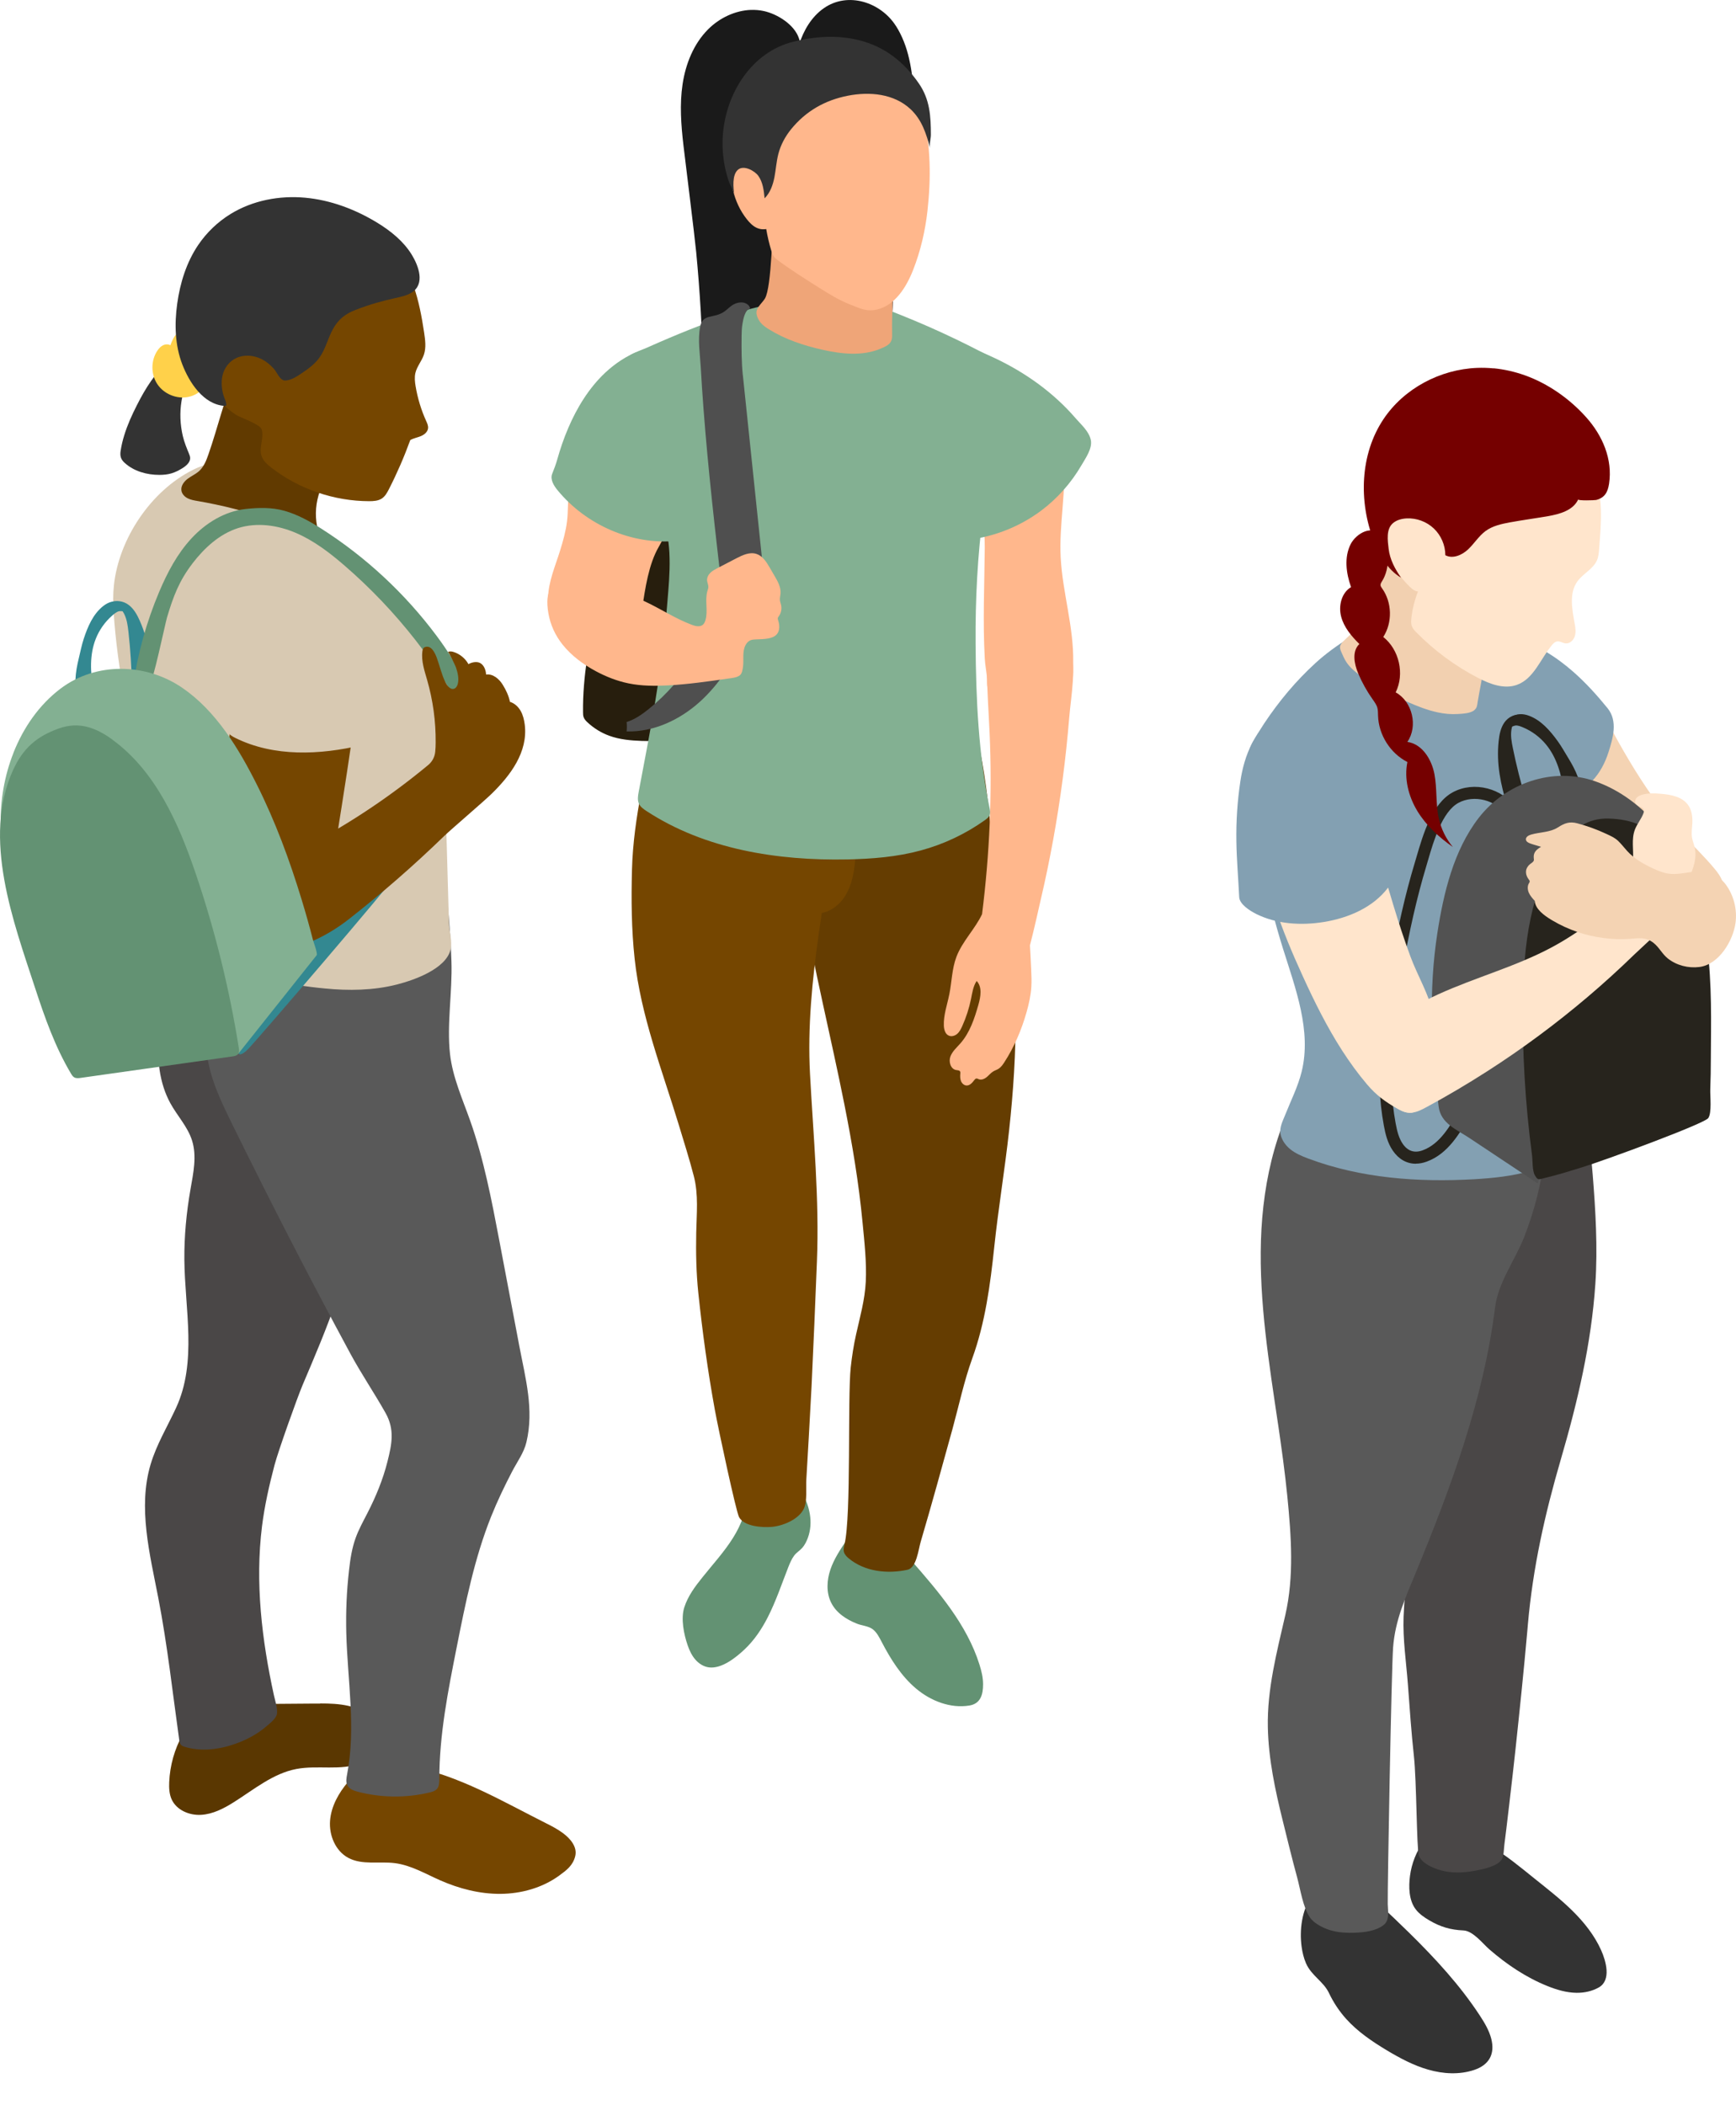 <svg width="198" height="240" viewBox="0 0 198 240" fill="none" xmlns="http://www.w3.org/2000/svg">
<path d="M162.373 209.909C162.261 210.058 163.393 211.07 163.579 211.187C164.058 211.495 164.65 211.625 165.195 211.76C166.07 211.98 167.038 211.858 167.797 211.359C168.217 211.084 168.556 210.716 168.901 210.357C169.232 210.012 169.572 210.198 169.967 210.431C171.783 211.509 173.413 212.87 175.061 214.195C176.519 215.365 178.004 216.512 179.336 217.827C180.667 219.137 181.859 220.63 182.623 222.341C183.168 223.563 183.801 225.745 182.358 226.57C181.589 227.009 180.691 227.195 179.815 227.186C178.661 227.172 177.534 226.836 176.463 226.403C174.046 225.428 171.848 223.95 169.879 222.243C169.106 221.572 168.012 220.121 166.899 220.075C165.46 220.014 164.291 219.674 163.039 218.937C162.447 218.592 161.865 218.195 161.456 217.65C160.678 216.615 160.655 215.081 160.818 213.849C161.004 212.437 161.544 211.066 162.382 209.914L162.373 209.909Z" fill="#333333"/>
<path d="M162.007 172.936C162.095 173.234 162.202 173.78 162.36 174.307C163.576 170.198 164.391 165.96 165.098 161.721C166.97 150.562 168.227 139.301 170.369 128.193C170.905 125.419 171.566 122.509 173.47 120.42C174.7 119.072 177.158 117.524 178.718 119.282C179.174 119.795 179.375 120.476 179.552 121.138C180.669 125.302 181.307 129.578 181.652 133.868C181.982 137.981 182.238 142.243 181.959 146.365C181.498 153.197 179.933 159.823 178.02 166.375C176.199 172.614 174.835 178.695 174.262 185.2C174.243 185.437 174.22 185.67 174.201 185.908C173.796 190.487 173.317 195.067 172.828 199.636C172.553 202.224 171.724 209.289 171.589 210.231C171.519 210.707 171.543 211.593 171.268 212.003C170.746 212.782 169.121 213.103 168.269 213.262C166.952 213.509 165.573 213.579 164.283 213.206C163.436 212.964 162.1 212.413 161.816 211.49C161.574 210.697 161.574 203.068 161.262 200.191C160.968 197.491 160.782 194.782 160.582 192.078C160.391 189.518 159.99 186.902 160.084 184.332C160.158 182.402 160.354 180.476 160.675 178.569C160.838 177.594 161.033 176.624 161.262 175.663C161.378 175.183 161.499 174.703 161.629 174.227C161.704 173.952 162.081 173.192 162.002 172.931L162.007 172.936Z" fill="#4A4747"/>
<path d="M160.706 220.326C163.676 223.245 166.517 226.314 168.794 229.797C169.329 230.613 169.837 231.471 170.083 232.413C170.54 234.171 169.832 235.425 168.105 235.99C166.433 236.54 164.598 236.433 162.903 235.948C161.213 235.467 159.644 234.623 158.135 233.719C156.478 232.721 154.853 231.616 153.554 230.179C152.753 229.293 152.087 228.286 151.575 227.209C150.951 225.889 149.572 225.236 148.958 223.824C148.697 223.222 148.543 222.579 148.455 221.926C148.199 220.056 148.469 217.766 149.596 216.195C149.647 216.605 149.712 217.617 150.29 217.617C150.806 217.617 151.216 216.726 151.565 216.437C152.157 215.943 152.841 215.589 153.577 215.365C154.364 215.127 154.764 215.36 155.467 215.784C156.79 216.586 157.931 217.654 159.043 218.717C159.602 219.254 160.156 219.79 160.71 220.331L160.706 220.326Z" fill="#333333"/>
<path d="M145.768 162.359C144.743 155.421 143.603 148.449 143.817 141.441C144.031 134.432 145.707 127.279 149.833 121.613C151.383 124.719 154.414 126.943 157.744 127.922C161.068 128.902 164.663 128.72 168.02 127.852C169.594 127.447 171.596 127.19 173.058 126.533C173.757 126.216 175.796 124.323 175.377 123.376C176.49 125.894 176.513 128.757 176.206 131.494C175.843 134.768 175.037 137.985 173.831 141.049C172.793 143.684 170.879 146.192 170.521 149.042C169.208 159.538 165.487 169.569 161.455 179.342C160.291 182.164 159.117 184.724 158.889 187.829C158.703 190.371 158.242 215.313 158.279 217.071C158.298 217.929 158.531 218.932 157.762 219.496C156.868 220.154 155.597 220.298 154.526 220.336C153.623 220.368 152.71 220.326 151.84 220.084C151.015 219.851 149.893 219.324 149.395 218.582C148.594 217.389 148.319 215.397 147.942 214.012C147.36 211.877 146.834 209.718 146.308 207.582C145.437 204.08 144.678 200.522 144.604 196.918C144.511 192.6 145.628 188.328 146.597 184.122C147.612 179.706 147.272 175.099 146.829 170.604C146.555 167.848 146.173 165.106 145.772 162.369L145.768 162.359Z" fill="#595959"/>
<path d="M191.88 95.081C193.095 96.41 194.403 97.65 195.554 99.04C195.912 99.469 196.257 99.926 196.434 100.457C196.578 100.896 196.601 101.362 196.592 101.823C196.573 103.027 196.364 104.23 195.968 105.367C195.707 106.123 195.325 106.897 194.632 107.293C193.929 107.694 193.035 107.61 192.299 107.275C191.563 106.939 190.958 106.384 190.366 105.829C185.836 101.572 181.543 96.876 178.921 91.234C177.576 88.333 176.682 85.12 177.087 81.945C177.217 80.914 177.515 79.846 178.265 79.124C179.019 78.396 180.574 78.102 181.394 78.89C182.311 79.772 182.819 81.353 183.415 82.453C184.961 85.316 186.59 88.147 188.471 90.809C189.524 92.297 190.651 93.728 191.88 95.076V95.081Z" fill="#F4D3B3"/>
<path d="M176.303 74.288C177.411 74.945 178.449 75.719 179.418 76.568C180.856 77.827 182.146 79.254 183.352 80.737C184.544 82.206 183.971 84.155 183.441 85.801C183.064 86.971 182.481 88.086 181.643 88.981C180.805 89.876 179.697 90.543 178.486 90.744C178.64 89.811 178.654 88.841 178.51 87.909C178.403 87.209 177.741 86.58 177.308 86.034C176.298 84.77 175.162 83.614 174.114 82.378C173.621 81.791 173.141 81.18 172.834 80.48C172.522 79.772 172.391 78.993 172.359 78.219C172.326 77.426 172.401 76.624 172.624 75.859C172.708 75.579 172.727 75.262 172.843 74.996C172.927 74.801 173.066 74.684 173.178 74.507C173.257 74.386 173.807 73.071 173.658 73.015C174.58 73.355 175.46 73.784 176.303 74.283V74.288Z" fill="#83A0B2"/>
<path d="M143.497 83.553C143.725 83.185 143.958 82.821 144.195 82.462C145.867 79.949 147.818 77.612 150.048 75.579C152.414 73.425 155.152 71.905 157.978 70.436C158.318 70.259 158.681 70.082 159.058 70.123C159.557 70.175 159.929 70.58 160.269 70.944C162.02 72.805 164.204 74.26 166.597 75.16L168.045 74.838C170.382 74.6 172.72 74.358 175.053 74.12C175.463 74.078 175.905 74.045 176.245 74.274C176.589 74.502 176.729 74.936 176.845 75.332C176.855 75.374 176.869 75.411 176.878 75.453C179.369 84.141 180.729 93.122 181.278 102.131C181.553 106.649 181.627 111.182 181.548 115.71C181.502 118.153 181.264 127.787 181.255 128.221C181.232 129.153 180.906 129.615 180.24 130.291C178.699 131.844 176.687 132.865 174.592 133.476C172.496 134.087 170.303 134.311 168.124 134.437C161.736 134.8 155.203 134.325 149.21 132.077C148.489 131.807 147.767 131.504 147.171 131.023C146.631 130.59 146.165 129.951 146.044 129.256C145.918 128.524 146.309 127.778 146.584 127.097C147.231 125.465 148.037 123.884 148.461 122.173C149.606 117.514 147.762 112.711 146.328 108.132C144.512 102.336 143.32 96.349 142.766 90.301C142.705 89.648 142.813 89.065 142.799 88.44C142.78 87.68 142.356 86.976 142.37 86.202C142.389 85.437 142.775 84.733 143.171 84.075C143.273 83.903 143.381 83.73 143.488 83.558L143.497 83.553Z" fill="#83A0B2"/>
<path d="M161.484 132.66C161.88 132.66 162.295 132.586 162.714 132.432C165.172 131.541 166.522 129.168 167.714 127.069C168.171 126.263 168.608 125.502 169.079 124.85L167.971 124.048C167.454 124.766 166.983 125.591 166.527 126.393C165.4 128.375 164.232 130.427 162.248 131.145C161.326 131.481 160.558 131.233 159.985 130.394C159.561 129.774 159.356 129.009 159.179 128.058C158.136 122.415 158.905 116.484 159.887 110.916C160.739 106.109 161.619 102.262 162.658 98.806L162.877 98.06C163.519 95.859 164.492 92.534 166.346 91.527C168.129 90.557 170.657 91.21 171.756 92.917L172.906 92.175C171.416 89.858 168.11 89.009 165.694 90.324C163.338 91.602 162.313 95.113 161.563 97.678L161.345 98.415C160.288 101.921 159.394 105.82 158.537 110.683C157.531 116.381 156.749 122.457 157.834 128.314C158.011 129.289 158.262 130.31 158.858 131.177C159.529 132.157 160.446 132.67 161.484 132.67V132.66Z" fill="#27241D"/>
<path d="M170.929 84.491C171.008 83.745 171.152 82.98 171.585 82.364C172.018 81.749 172.8 81.334 173.522 81.534C172.884 81.814 172.493 82.495 172.386 83.185C172.279 83.875 172.405 84.575 172.544 85.26C172.949 87.256 173.448 89.233 174.039 91.182C173.969 90.916 172.088 91.807 171.92 91.891C171.157 89.457 170.654 87.074 170.929 84.491Z" fill="#27241D"/>
<path d="M172.855 82.709C173.153 82.686 173.493 82.831 173.759 82.947C174.755 83.371 175.645 84.043 176.334 84.878C177.577 86.384 178.112 88.352 178.359 90.292C178.853 89.825 179.472 89.49 180.143 89.336C180.231 89.149 180.022 88.753 179.961 88.576C179.682 87.816 179.29 87.102 178.867 86.412C178.471 85.764 178.098 85.092 177.656 84.481C176.785 83.283 175.761 82.099 174.373 81.59C173.68 81.334 172.986 81.334 172.367 81.753C172.11 81.926 171.957 82.21 171.85 82.499C171.747 82.789 171.687 83.092 171.584 83.381C171.668 83.148 172.52 82.784 172.748 82.733C172.786 82.723 172.818 82.719 172.855 82.714V82.709Z" fill="#27241D"/>
<path d="M189.257 94.367C187.306 91.993 184.819 90.082 181.937 89.07C177.137 87.382 171.731 89.265 168.653 93.243C165.798 96.932 164.648 101.814 163.945 106.332C162.912 112.982 163.251 119.496 164.085 126.155C164.327 128.072 166.106 128.753 167.6 129.741C170.194 131.466 172.792 133.192 175.386 134.917C175.386 134.917 184.321 105.619 184.326 105.619C184.414 105.628 184.466 105.526 184.489 105.442C184.973 103.875 185.723 102.397 186.626 101.03C187.432 99.813 188.293 98.088 189.904 99.245C191.278 100.228 192.246 101.422 193.294 102.737C193.336 102.411 193.247 102.089 193.159 101.772C192.386 99.132 191.045 96.554 189.252 94.367H189.257Z" fill="#525252"/>
<path d="M178.075 96.396C174.481 101.325 173.796 107.769 173.698 113.873C173.605 119.828 173.95 125.792 174.737 131.695C174.816 132.302 174.755 133.472 175.063 133.99C175.426 134.605 175.468 134.461 176.259 134.274C177.642 133.948 179.011 133.519 180.371 133.099C183.165 132.246 194.423 128.086 194.838 127.466C195.262 126.841 195.038 124.939 195.066 124.178C195.113 123.008 195.127 121.833 195.131 120.662C195.164 112.698 195.676 102.57 189.916 96.242C188.077 94.218 186.168 93.393 183.458 93.318C181.078 93.257 179.467 94.475 178.066 96.391L178.075 96.396Z" fill="#27241D"/>
<path d="M145.102 94.484C146.112 92.991 148.045 92.376 149.842 92.413C151.216 92.446 152.571 92.842 153.772 93.509C155.276 94.344 156.566 95.328 157.078 97.02C158.307 101.059 159.411 105.143 160.887 109.098C161.688 111.243 162.968 113.355 163.471 115.589C163.727 116.727 163.713 117.906 163.611 119.067C163.411 121.362 162.88 123.623 162.046 125.768C161.921 126.095 161.776 126.43 161.502 126.645C160.906 127.107 160.044 126.776 159.388 126.402C157.977 125.596 156.976 124.868 155.914 123.619C154.88 122.402 153.944 121.105 153.078 119.767C151.341 117.067 149.907 114.181 148.576 111.261C147.388 108.664 146.275 106.029 145.395 103.316C144.869 101.697 144.753 100.056 144.441 98.401C144.185 97.044 144.292 95.696 145.102 94.493V94.484Z" fill="#FFE5CC"/>
<path d="M159.057 117.128C160.179 115.332 162.116 114.232 164.039 113.355C168.272 111.425 172.825 110.217 176.932 108.025C178.627 107.121 180.234 106.053 181.775 104.901C183.223 103.819 184.354 102.901 185.076 101.222C185.304 100.69 185.523 100.149 185.733 99.609C185.919 99.119 186.198 98.573 186.245 98.051C186.347 96.885 186.04 95.696 186.473 94.568C186.72 93.929 187.181 93.393 187.428 92.754C187.479 92.623 187.521 92.474 187.483 92.339C187.376 91.952 186.771 91.961 186.561 91.616C186.44 91.415 186.501 91.14 186.655 90.963C186.808 90.786 187.032 90.683 187.255 90.613C187.944 90.399 188.685 90.431 189.406 90.492C190.561 90.585 191.842 90.819 192.526 91.756C192.955 92.348 193.057 93.117 193.02 93.85C192.992 94.395 192.894 94.945 192.983 95.482C193.043 95.841 193.183 96.181 193.271 96.531C193.592 97.827 193.118 99.109 192.536 100.294C192.331 100.714 192.107 101.119 191.902 101.511C191.19 102.877 190.403 104.202 189.569 105.498C188.736 106.799 187.521 107.732 186.426 108.795C184.704 110.469 182.925 112.087 181.095 113.64C177.463 116.722 173.631 119.562 169.622 122.131C167.354 123.586 165.035 124.957 162.665 126.235C162.139 126.519 161.59 126.804 160.994 126.846C159.927 126.92 158.936 126.174 158.437 125.227C157.939 124.281 157.851 123.176 157.86 122.108C157.874 120.373 158.139 118.583 159.061 117.114L159.057 117.128Z" fill="#FFE5CC"/>
<path d="M153.164 73.159C153.295 73.019 153.439 72.889 153.565 72.768C154.002 72.339 154.487 71.924 154.864 71.457C155.497 70.679 155.911 69.751 156.321 68.837C157.313 66.617 158.305 64.397 159.296 62.178C159.432 63.614 160.27 64.892 161.247 65.95C163.767 68.678 167.422 70.31 171.133 70.371C170.504 71.882 169.871 73.388 169.242 74.899C169.242 74.899 169.196 75.799 169.191 75.803C169.117 77.212 168.749 78.662 168.53 80.056C168.469 80.448 168.469 80.686 168.148 80.965C167.734 81.329 166.807 81.366 166.281 81.399C165.508 81.45 164.73 81.376 163.976 81.213C162.812 80.965 161.694 80.527 160.6 80.047C158.705 79.217 156.857 78.261 155.18 77.044C154.575 76.605 153.984 76.12 153.569 75.496C153.332 75.136 153.159 74.735 152.987 74.339C152.852 74.027 152.754 73.77 152.927 73.472C152.992 73.365 153.076 73.257 153.164 73.159Z" fill="#F2D0B0"/>
<path d="M157.629 66.262C157.541 66.402 157.443 66.552 157.457 66.719C157.471 66.855 157.555 66.966 157.634 67.078C158.775 68.673 158.83 70.967 157.769 72.618C159.594 74.064 160.218 76.843 159.184 78.932C161.093 79.981 161.755 82.788 160.516 84.579C162.206 84.817 163.282 86.566 163.603 88.244C163.924 89.923 163.734 91.672 164.111 93.336C164.376 94.516 164.93 95.63 165.703 96.558C164.115 95.444 162.653 94.106 161.647 92.446C160.646 90.786 160.134 88.771 160.521 86.873C158.57 85.88 157.238 83.772 157.173 81.581C157.163 81.287 157.173 80.984 157.098 80.699C157 80.336 156.763 80.023 156.549 79.715C155.902 78.801 155.352 77.817 154.914 76.782C154.449 75.682 154.174 74.241 155.045 73.42C154.142 72.53 153.285 71.522 152.963 70.291C152.642 69.065 153.005 67.577 154.095 66.934C153.532 65.358 153.294 63.544 154.044 62.047C154.668 60.797 156.637 59.673 157.564 61.208C158.472 62.714 158.565 64.756 157.629 66.262Z" fill="#750000"/>
<path d="M182.392 62.551C182.36 62.994 182.323 63.446 182.15 63.856C181.717 64.878 180.558 65.381 179.911 66.281C178.942 67.62 179.305 69.462 179.599 71.089C179.687 71.569 179.762 72.068 179.613 72.534C179.464 73.001 179.026 73.406 178.542 73.346C178.22 73.308 177.927 73.075 177.606 73.122C177.35 73.159 177.154 73.36 176.991 73.56C175.692 75.141 174.928 77.398 173.001 78.079C171.548 78.597 169.946 77.99 168.577 77.281C165.984 75.939 163.604 74.185 161.551 72.101C161.341 71.891 161.132 71.667 161.029 71.387C160.917 71.089 160.941 70.758 160.978 70.441C161.094 69.41 161.351 68.398 161.728 67.433C161.369 67.405 161.066 67.158 160.806 66.906C159.046 65.213 157.905 62.924 157.439 60.522C156.974 58.121 157.169 55.621 157.83 53.267C158.664 50.306 160.331 47.452 162.962 45.862C165.42 44.374 168.521 44.136 171.292 44.896C174.062 45.656 176.521 47.34 178.523 49.406C179.752 50.678 180.832 52.115 181.61 53.71C182.96 56.484 182.611 59.608 182.392 62.551Z" fill="#FFE5CC"/>
<path d="M170.352 41.986C171.576 42.103 172.792 42.383 173.951 42.798C176.61 43.754 179.059 45.489 180.936 47.596C182.77 49.657 183.943 52.339 183.524 55.136C183.375 56.116 183.031 56.74 182.053 56.997C181.89 57.039 179.93 57.1 180.004 56.932C179.432 58.186 177.89 58.615 176.531 58.848C175.092 59.095 173.644 59.291 172.21 59.552C171.236 59.73 170.235 59.953 169.439 60.536C168.666 61.105 168.154 61.959 167.456 62.621C166.757 63.283 165.695 63.749 164.848 63.297C164.848 62.159 164.359 61.031 163.54 60.252C162.715 59.468 161.565 59.044 160.434 59.1C159.875 59.128 159.307 59.277 158.879 59.636C158.068 60.317 158.273 61.642 158.38 62.565C158.52 63.777 159.107 64.873 159.796 65.857C158.273 64.957 157.333 63.325 156.69 61.674C154.949 57.169 155.112 51.788 157.798 47.778C160.14 44.276 164.266 42.103 168.475 41.94C169.099 41.917 169.728 41.935 170.347 41.996L170.352 41.986Z" fill="#750000"/>
<path d="M174.049 99.282C174.082 99.021 174.208 98.825 174.375 98.634C174.52 98.47 174.832 98.331 174.925 98.135C174.971 98.041 174.948 97.93 174.934 97.822C174.864 97.151 175.274 96.829 175.768 96.54C175.358 96.409 174.934 96.307 174.529 96.157C174.315 96.078 174.077 95.957 174.04 95.733C173.989 95.435 174.329 95.23 174.622 95.146C175.647 94.852 176.797 94.903 177.691 94.325C178.426 93.849 179.013 93.625 179.893 93.859C181.034 94.162 182.151 94.567 183.222 95.071C183.693 95.29 184.163 95.495 184.545 95.854C184.922 96.209 185.225 96.619 185.574 97.001C186.379 97.892 187.45 98.503 188.54 99.007C189.127 99.277 189.732 99.529 190.37 99.608C191.213 99.715 192.06 99.524 192.898 99.412C194.379 99.212 195.915 99.59 196.828 100.83C197.741 102.066 198.15 103.665 197.95 105.185C197.68 107.237 196.06 109.96 193.825 110.24C192.563 110.399 191.231 110.063 190.23 109.275C189.569 108.752 189.248 108.002 188.577 107.479C187.702 106.799 186.938 106.957 185.914 107.032C184.894 107.102 183.87 107.069 182.859 106.934C180.834 106.668 178.864 105.997 177.104 104.961C177.034 104.919 176.964 104.877 176.894 104.836C176.149 104.379 175.111 103.656 175.046 102.7C174.79 102.42 174.529 102.131 174.375 101.786C174.222 101.441 174.189 101.016 174.385 100.69C174.417 100.634 174.459 100.578 174.468 100.513C174.482 100.401 174.399 100.308 174.333 100.219C174.129 99.953 174.017 99.613 174.054 99.282H174.049Z" fill="#F4D3B3"/>
<path d="M143.24 104.173C142.57 103.838 141.373 103.092 141.336 102.266C141.238 100.154 141.047 98.037 141.015 95.924C140.978 93.616 141.131 91.308 141.476 89.028C141.848 86.552 143.124 82.019 146.514 82.602C147.85 82.831 149.038 83.46 150.09 84.295C152.381 86.109 154.132 88.65 155.51 91.201C156.264 92.6 156.888 94.069 157.382 95.575C157.628 96.321 158.485 99.291 158.602 100.065C158.63 100.266 158.653 100.471 158.606 100.662C158.555 100.863 158.439 101.035 158.313 101.198C156.599 103.46 153.787 104.658 150.984 105.111C148.376 105.53 145.606 105.358 143.24 104.178V104.173Z" fill="#83A0B2"/>
<path d="M94.715 178.923C95.129 177.711 95.851 176.633 96.568 175.57C97.681 176.424 99.204 176.685 100.545 176.321C101.28 176.121 101.606 175.636 102.272 176.181C102.868 176.671 103.376 177.258 103.883 177.841C107.036 181.446 110.272 185.19 111.711 189.76C111.939 190.488 112.125 191.238 112.125 192.003C112.13 193.159 111.85 194.218 110.579 194.433C108.405 194.796 106.156 193.915 104.47 192.493C102.784 191.07 101.588 189.154 100.568 187.2C100.293 186.673 99.995 186.067 99.497 185.708C99.022 185.372 98.296 185.325 97.742 185.106C96.536 184.631 95.362 183.875 94.78 182.672C94.222 181.52 94.301 180.14 94.715 178.928V178.923Z" fill="#639273"/>
<path d="M91.425 100.947C91.527 100.327 91.849 99.767 92.161 99.221C95.769 92.875 98.833 86.16 103.34 80.42C104.276 79.231 106.381 76.894 108.094 77.011C109.813 77.132 110.572 80.187 110.902 81.525C111.782 85.088 112.411 88.711 112.779 92.362C112.811 92.693 112.849 93.029 112.89 93.36C113.277 96.386 113.989 99.338 114.571 102.341C116.276 111.084 116.057 120.061 115.093 128.879C114.609 133.323 113.864 137.748 113.398 142.178C112.946 146.458 112.369 150.795 110.893 154.861C109.952 157.459 109.37 160.233 108.639 162.896C107.452 167.195 106.269 171.499 105.007 175.78C104.742 176.68 104.537 178.736 103.499 178.96C101.194 179.459 98.61 179.165 96.798 177.655C96.561 177.459 96.333 177.226 96.254 176.927C96.179 176.638 96.254 176.335 96.323 176.05C97.106 172.81 96.659 159.319 97.031 155.878C97.171 154.61 97.366 153.351 97.646 152.105C98.083 150.152 98.642 148.184 98.745 146.141C98.856 143.917 98.591 141.604 98.381 139.394C97.953 134.875 97.199 130.394 96.314 125.946C94.768 118.163 92.826 110.459 91.509 102.63C91.416 102.075 91.327 101.511 91.416 100.956L91.425 100.947Z" fill="#653D01"/>
<path d="M73.189 84.467C71.936 84.425 70.674 84.309 69.496 83.88C68.579 83.549 67.736 83.026 67.019 82.364C66.837 82.196 66.66 82.01 66.572 81.777C66.502 81.595 66.497 81.39 66.497 81.194C66.446 77.118 67.247 73.085 68.039 69.084C68.849 64.999 69.673 60.877 71.326 57.058C71.908 55.719 72.602 54.404 73.626 53.364C74.18 52.805 74.846 52.32 75.605 52.119C76.238 51.952 76.909 51.98 77.556 52.091C79.479 52.432 81.258 53.542 82.408 55.122C83.283 56.321 83.791 57.757 84.07 59.217C84.569 61.791 84.392 64.444 84.089 67.051C83.707 70.333 83.12 73.607 82.105 76.759C81.593 78.349 80.96 79.888 80.215 81.39C79.665 82.499 79.256 83.157 78.082 83.707C76.569 84.421 74.828 84.519 73.184 84.467H73.189Z" fill="#271E0D"/>
<path d="M88.54 169.806C88.824 169.751 89.136 169.793 89.402 169.69C89.648 169.592 89.928 169.373 90.119 169.196C90.235 169.084 90.3 168.855 90.412 168.767C90.58 168.641 90.552 168.683 90.706 168.883C90.868 169.093 91.008 169.331 91.143 169.555C91.721 170.497 92.191 171.523 92.368 172.623C92.517 173.518 92.456 174.465 92.14 175.318C91.991 175.719 91.786 176.144 91.497 176.465C91.213 176.782 90.836 176.997 90.575 177.347C90.282 177.743 90.091 178.205 89.909 178.662C89.155 180.578 88.503 182.541 87.567 184.374C86.878 185.722 86.021 187.004 84.913 188.044C83.926 188.976 82.301 190.273 80.857 190.086C80.248 190.007 79.698 189.653 79.298 189.186C78.897 188.72 78.632 188.151 78.431 187.568C78.003 186.332 77.631 184.542 78.045 183.25C78.46 181.959 79.256 180.891 80.094 179.846C81.281 178.359 82.585 176.946 83.6 175.328C84.08 174.563 84.489 173.751 84.773 172.893C84.946 172.381 85.071 171.84 85.369 171.387C86.035 170.366 87.353 170.035 88.55 169.802L88.54 169.806Z" fill="#639273"/>
<path d="M73.17 90.161C73.258 89.695 73.351 89.233 73.444 88.772C73.626 87.881 73.817 86.99 74.008 86.1C74.306 84.738 74.613 83.367 75.149 82.08C75.372 81.548 75.638 81.026 76.033 80.606C76.313 80.313 76.667 80.07 77.072 80.01C78.035 79.86 78.245 80.9 78.818 81.446C79.572 82.164 80.443 82.756 81.36 83.246C83.213 84.206 85.276 84.677 87.348 84.868C89.192 85.036 90.943 84.57 92.731 84.738C93.583 84.817 94.64 84.724 95.003 83.945C96.516 86.249 96.926 89.089 97.252 91.826C97.536 94.237 97.783 96.685 97.42 99.086C97.252 100.182 96.954 101.273 96.353 102.201C95.753 103.129 94.822 103.88 93.732 104.08C93.611 104.869 93.495 105.657 93.383 106.449C92.638 111.733 92.098 117.118 92.386 122.434C92.768 129.532 93.462 136.745 93.173 143.857C92.982 148.585 92.791 153.309 92.563 158.032C92.447 160.392 92.042 167.475 91.967 168.655C91.907 169.602 92.093 171.14 91.683 171.998C91.101 173.225 89.285 173.962 88.023 174.069C86.957 174.157 84.89 174.041 84.294 172.959C83.954 172.334 81.938 162.957 81.532 160.728C80.727 156.312 80.117 151.863 79.647 147.401C79.409 145.12 79.363 142.821 79.409 140.527C79.451 138.359 79.684 136.209 79.134 134.083C78.632 132.138 77.998 130.152 77.412 128.212C75.512 121.963 73.086 115.827 72.383 109.294C72.02 105.941 71.992 102.528 72.08 99.166C72.159 96.139 72.592 93.141 73.16 90.171L73.17 90.161Z" fill="#754600"/>
<path d="M121.295 52.157C121.658 55.953 120.769 59.776 120.978 63.586C121.197 67.606 122.478 71.476 122.403 75.528C122.38 76.643 122.557 78.657 121.36 79.268C120.978 79.464 120.545 79.539 120.117 79.599C117.961 79.884 115.754 79.758 113.649 79.222C113.416 79.161 113.179 79.096 112.993 78.946C112.457 78.527 112.62 77.883 112.574 77.3C112.513 76.559 112.359 75.817 112.318 75.062C112.085 70.856 112.28 66.636 112.318 62.42C112.336 59.832 111.838 57.324 111.875 54.759C111.885 54.074 111.917 53.374 112.122 52.721C112.406 51.817 113.081 51.509 113.575 50.828C114.227 49.928 114.618 48.837 115.316 47.932C116.033 47.004 116.927 46.104 118.077 45.89C119.293 45.661 120.531 46.51 120.685 47.741C120.867 49.21 121.165 50.679 121.309 52.157H121.295Z" fill="#FFB78C"/>
<path d="M107.7 38.732C107.849 38.769 107.998 38.811 108.142 38.853C111.835 39.884 115.383 41.525 118.475 43.805C120.007 44.938 121.422 46.225 122.67 47.671C123.308 48.413 124.174 49.131 124.407 50.129C124.63 51.089 123.825 52.222 123.35 53.034C122.181 55.043 120.612 56.82 118.75 58.214C116.123 60.178 112.929 61.371 109.66 61.609C109.73 61.604 109.465 59.371 109.432 59.17C109.316 58.415 109.269 57.874 109.344 57.133C109.521 55.37 109.265 53.481 109.134 51.719C109.009 50.059 108.86 48.403 108.78 46.739C108.711 45.181 108.757 43.633 108.436 42.103C108.296 41.441 108.645 38.984 107.7 38.737V38.732Z" fill="#83B092"/>
<path d="M71.277 51.625C72.45 52.38 73.833 52.786 75.225 52.809C76.473 52.828 77.582 52.129 77.796 53.859C77.87 54.446 77.763 55.043 77.637 55.626C77.13 57.986 76.338 60.275 75.132 62.345C73.987 64.313 73.577 67.111 73.251 69.34C73.223 69.545 73.186 69.764 73.051 69.918C72.958 70.026 72.823 70.096 72.692 70.156C70.713 71.07 68.469 71.173 66.29 71.196C65.135 71.21 63.818 71.131 63.082 70.24C62.621 69.68 62.5 68.911 62.509 68.188C62.542 66.314 63.329 64.551 63.883 62.761C64.218 61.683 64.539 60.541 64.674 59.417C64.809 58.316 64.74 57.193 64.879 56.083C65.177 53.761 65.862 51.485 66.914 49.396C67.082 49.065 67.263 48.725 67.556 48.496C68.52 47.745 68.781 49.032 69.224 49.657C69.773 50.436 70.471 51.112 71.272 51.625H71.277Z" fill="#FFB78C"/>
<path d="M73.941 39.641C73.601 39.739 73.266 39.855 72.936 39.986C71.478 40.56 70.151 41.432 69.01 42.504C67.157 44.253 65.802 46.477 64.806 48.809C64.303 49.979 63.893 51.187 63.548 52.413C63.39 52.982 63.185 53.486 62.98 54.017C62.72 54.689 63.199 55.416 63.614 55.915C66.864 59.855 72.074 62.15 77.154 61.665C77.666 61.618 78.207 61.539 78.658 61.273C79.236 60.937 78.928 60.672 78.742 60.14C78.286 58.858 77.839 57.571 77.396 56.279C76.255 52.959 75.129 49.564 75.11 46.053C75.101 44.84 75.236 43.591 74.905 42.406C74.793 42.005 74.575 41.66 74.435 41.273C74.342 41.012 74.048 39.599 74.533 39.482C74.332 39.529 74.137 39.58 73.941 39.636V39.641Z" fill="#83B092"/>
<path d="M85.671 1.128C83.855 1.189 82.063 2.042 80.763 3.343C79.115 4.994 78.203 7.274 77.853 9.587C77.504 11.896 77.681 14.25 77.951 16.573C78.184 18.559 79.208 26.72 79.404 28.739C79.828 33.178 80.093 37.636 80.186 42.094C81.085 40.634 82.835 39.963 84.489 39.51C85.527 39.226 86.584 38.979 87.571 38.54C88.707 38.028 89.243 37.449 89.764 36.335C90.751 34.246 91.082 31.905 91.254 29.601C91.743 23.026 91.031 16.4 91.524 9.825C91.655 8.076 91.678 6.057 91.124 4.374C90.607 2.802 88.66 1.599 87.138 1.264C86.654 1.156 86.16 1.114 85.671 1.133V1.128Z" fill="#1A1A1A"/>
<path d="M102.181 2.947C102.903 4.076 103.392 5.386 103.685 6.678C105.077 12.754 103.354 19.105 102.558 25.33C101.725 31.826 101.902 38.391 101.012 44.882C99.382 41.063 98.33 37.006 97.892 32.875C97.501 29.21 95.988 25.582 95.01 21.996C94.554 20.322 94.098 18.648 93.748 16.95C93.334 14.959 93.502 12.133 91.169 11.285C90.959 11.21 90.731 11.149 90.577 10.991C90.363 10.762 90.368 10.413 90.386 10.1C90.494 8.408 90.633 6.701 91.141 5.083C91.648 3.465 92.556 1.926 93.939 0.951C96.696 -0.998 100.449 0.247 102.176 2.947H102.181Z" fill="#1A1A1A"/>
<path d="M111.779 40.042C111.909 40.107 112.039 40.177 112.165 40.242C113.357 40.867 114.451 41.273 114.344 42.728C114.214 44.407 113.986 46.127 113.762 47.806C113.292 51.331 112.621 54.819 112.151 58.345C111.49 63.334 111.234 68.37 111.271 73.402C111.313 79.734 111.602 85.983 112.878 92.189C112.924 92.418 112.971 92.656 112.896 92.879C112.808 93.145 112.575 93.323 112.351 93.486C110.144 95.062 107.653 96.242 105.036 96.95C102.308 97.692 99.467 97.92 96.641 97.976C88.669 98.135 80.404 96.829 73.727 92.455C73.388 92.231 73.038 91.984 72.871 91.616C72.68 91.201 72.763 90.716 72.847 90.268C74.128 83.479 75.492 76.685 76.023 69.788C76.26 66.71 76.74 63.064 75.897 60.089C74.975 56.825 74.193 53.504 73.299 50.226C73.28 50.161 73.262 50.091 73.243 50.026C72.805 48.403 72.396 46.776 72.074 45.129C71.828 43.866 71.534 42.462 71.572 41.17C71.595 40.401 72.261 40.308 72.871 40.037C73.63 39.702 74.389 39.366 75.152 39.035C76.68 38.373 78.211 37.734 79.762 37.142C82.844 35.962 86.011 34.964 89.265 34.395C90.08 34.255 90.895 34.139 91.719 34.055C93.27 33.896 94.839 33.845 96.385 34.041C98.536 34.311 100.594 35.057 102.61 35.859C104.79 36.727 106.941 37.673 109.059 38.69C109.972 39.128 110.875 39.58 111.774 40.047L111.779 40.042Z" fill="#83B092"/>
<path d="M85.079 72.465C83.757 75.248 82.113 77.934 79.827 80C77.54 82.066 74.546 83.474 71.469 83.385C71.506 83.026 71.506 82.667 71.469 82.313C72.395 82.024 73.215 81.455 73.969 80.849C78.169 77.473 80.991 72.637 82.835 67.573C83.081 66.892 83.356 66.151 83.975 65.773C85.461 64.868 86.699 66.715 86.671 68.049C86.644 69.466 85.666 71.224 85.074 72.469L85.079 72.465Z" fill="#4F4F4F"/>
<path d="M101.751 38.228C101.769 39.161 101.262 39.394 100.456 39.739C98.37 40.63 95.977 40.364 93.765 39.865C91.642 39.384 89.542 38.69 87.698 37.542C87.353 37.328 87.013 37.095 86.753 36.782C86.483 36.456 86.194 35.864 86.301 35.43C86.431 34.913 86.971 34.483 87.242 34.036C88.019 32.763 88.112 25.675 88.233 23.875C88.191 24.523 88.941 25.815 89.318 26.346C89.886 27.139 90.911 27.629 91.786 27.979C93.523 28.673 95.432 28.93 97.29 28.715C98.16 28.613 99.064 28.384 99.948 28.496C100.302 28.543 100.517 28.622 100.87 28.566C100.968 28.552 102.062 28.291 102.062 28.3C102.025 31.62 101.681 34.913 101.751 38.223V38.228Z" fill="#EFA578"/>
<path d="M84.728 42.779C85.556 50.73 86.385 58.676 87.219 66.626C86.371 66.575 85.519 66.664 84.7 66.878C83.936 67.079 83.093 67.27 82.395 67.643C82.525 67.573 82.129 65.363 82.102 65.111C81.999 64.23 81.901 63.353 81.799 62.472C81.599 60.714 81.403 58.951 81.217 57.188C80.844 53.668 80.509 50.142 80.239 46.608C80.118 45.018 80.011 43.428 79.922 41.837C79.838 40.359 79.568 38.723 79.857 37.263C79.908 37.007 79.983 36.741 80.15 36.54C80.514 36.102 81.161 36.083 81.706 35.934C82.013 35.85 82.4 35.682 82.656 35.491C83.019 35.221 83.308 34.889 83.722 34.68C84.192 34.442 84.797 34.377 85.231 34.68C85.398 34.796 85.538 34.978 85.543 35.188C84.951 35.342 84.769 36.405 84.681 36.927C84.602 37.38 84.588 37.841 84.583 38.298C84.569 39.776 84.569 41.315 84.723 42.779H84.728Z" fill="#4F4F4F"/>
<path d="M104.145 30.781C103.368 32.754 102.087 34.801 100.029 35.286C98.819 35.57 98.022 35.127 96.933 34.703C95.652 34.204 94.479 33.467 93.319 32.735C91.778 31.765 90.232 30.791 88.766 29.704C88.579 29.569 88.398 29.424 88.263 29.242C88.118 29.042 88.039 28.799 87.965 28.557C87.722 27.755 87.532 26.939 87.392 26.113C86.256 26.3 85.539 25.507 84.929 24.659C83.448 22.579 83.08 19.874 83.336 17.328C83.597 14.726 84.505 12.134 86.242 10.184C89.776 6.225 96.057 5.787 100.634 8.053C102.632 9.047 104.327 10.819 105.095 12.926C105.742 14.708 105.947 16.61 106.017 18.494C106.087 20.308 105.985 22.215 105.784 24.029C105.524 26.337 104.997 28.613 104.145 30.777V30.781Z" fill="#FFB78C"/>
<path d="M84.823 8.711C86.229 6.762 88.129 5.349 90.429 4.77C92.943 4.136 95.528 3.954 98.056 4.603C100.943 5.339 103.15 7.111 104.812 9.531C106.06 11.345 106.167 13.248 106.172 15.37C106.172 15.799 105.976 16.484 106.083 16.885C105.632 15.216 105.157 13.682 103.872 12.464C101.967 10.665 99.169 10.431 96.706 10.912C94.093 11.42 91.896 12.67 90.215 14.749C89.553 15.57 89.041 16.521 88.776 17.543C88.552 18.415 88.496 19.319 88.329 20.201C88.157 21.082 87.845 21.977 87.207 22.607C87.118 21.711 87.011 20.774 86.49 20.047C86.085 19.483 84.837 18.774 84.166 19.352C83.482 19.939 83.631 21.441 83.756 22.215C83.677 21.716 83.281 21.142 83.114 20.648C82.923 20.084 82.774 19.506 82.657 18.923C82.434 17.753 82.359 16.554 82.448 15.365C82.62 13.015 83.44 10.632 84.818 8.72L84.823 8.711Z" fill="#333333"/>
<path d="M108.27 113.383C108.558 111.952 108.568 110.45 109.085 109.084C109.755 107.312 111.217 105.904 112.009 104.216C112.87 97.38 113.177 90.478 112.87 83.596C112.763 81.175 112.581 78.755 112.563 76.335C112.549 74.558 112.642 72.712 113.475 71.145C114.309 69.578 116.078 68.375 117.815 68.744C119.007 68.995 119.883 69.895 120.53 70.879C121.042 71.663 121.717 72.647 122.001 73.542C122.816 76.125 122.159 79.24 121.945 81.87C121.563 86.529 120.954 91.168 120.115 95.766C119.696 98.065 119.221 100.355 118.686 102.63C118.593 103.027 117.955 105.936 117.471 107.774C117.522 108.683 117.573 109.592 117.61 110.502C117.638 111.168 117.671 111.835 117.629 112.502C117.568 113.477 117.354 114.437 117.089 115.379C116.516 117.398 115.687 119.352 114.542 121.115C114.365 121.385 114.174 121.66 113.899 121.838C113.704 121.963 113.475 122.029 113.28 122.15C113.001 122.318 112.796 122.584 112.54 122.794C112.288 122.999 111.944 123.153 111.636 123.036C111.543 122.999 111.45 122.938 111.352 122.957C111.254 122.971 111.18 123.059 111.119 123.139C110.896 123.437 110.612 123.763 110.244 123.749C109.955 123.74 109.713 123.512 109.606 123.246C109.499 122.98 109.504 122.682 109.527 122.397C109.536 122.313 109.541 122.229 109.504 122.155C109.425 122.005 109.22 122.015 109.052 121.987C108.428 121.88 108.177 121.05 108.395 120.453C108.614 119.856 109.122 119.422 109.541 118.946C110.617 117.72 111.143 116.121 111.59 114.549C111.85 113.635 112.046 112.53 111.394 111.835C110.998 112.423 110.896 113.155 110.756 113.85C110.537 114.927 110.202 115.976 109.75 116.979C109.606 117.3 109.443 117.627 109.178 117.86C108.912 118.093 108.517 118.21 108.195 118.056C107.799 117.869 107.669 117.366 107.65 116.927C107.604 115.729 108.028 114.568 108.265 113.393L108.27 113.383Z" fill="#FFB78C"/>
<path d="M62.436 68.944C62.385 68.03 62.529 67.004 63.484 66.892C66.93 66.496 70.473 67.12 73.611 68.594C75.39 69.429 77.038 70.529 78.878 71.219C79.143 71.317 79.422 71.41 79.706 71.392C80.153 71.364 80.344 71.093 80.461 70.702C80.619 70.165 80.596 69.597 80.573 69.037C80.549 68.477 80.526 67.909 80.684 67.372C80.731 67.218 80.791 67.069 80.791 66.911C80.796 66.663 80.666 66.43 80.647 66.183C80.619 65.852 80.787 65.53 81.024 65.297C81.262 65.064 81.56 64.91 81.853 64.756C82.561 64.388 83.273 64.019 83.981 63.651C84.698 63.278 85.508 62.9 86.276 63.148C86.98 63.376 87.413 64.061 87.785 64.7C87.971 65.017 88.153 65.334 88.339 65.651C88.702 66.267 89.075 66.934 89.024 67.647C89.005 67.922 88.921 68.198 88.959 68.473C88.982 68.641 89.047 68.799 89.084 68.962C89.187 69.401 89.094 69.881 88.833 70.245C88.786 70.31 88.73 70.375 88.716 70.454C88.693 70.548 88.73 70.646 88.758 70.739C88.926 71.261 88.959 71.886 88.605 72.301C88.353 72.6 87.953 72.73 87.566 72.795C87.129 72.87 86.682 72.879 86.235 72.893C86.011 72.898 85.778 72.912 85.573 73.001C85.341 73.103 85.164 73.304 85.043 73.528C84.624 74.302 84.861 75.22 84.74 76.055C84.693 76.358 84.633 76.782 84.386 76.983C84.041 77.263 83.427 77.305 83.003 77.365C80.759 77.687 78.51 78.009 76.247 78.135C74.719 78.219 73.178 78.214 71.679 77.906C70.371 77.636 69.113 77.141 67.935 76.507C66.51 75.738 65.179 74.754 64.168 73.49C63.34 72.455 62.772 71.233 62.548 69.923C62.501 69.662 62.45 69.307 62.431 68.939L62.436 68.944Z" fill="#FFB78C"/>
<path d="M36.528 194.199C37.598 194.199 38.674 194.237 39.717 194.47C40.998 194.754 42.25 195.356 43.074 196.382C43.34 196.713 43.563 197.1 43.614 197.524C43.652 197.85 43.586 198.186 43.489 198.503C43.135 199.66 42.315 200.55 41.184 200.998C38.87 201.907 36.239 201.203 33.799 201.67C31.136 202.178 28.956 204.015 26.656 205.461C25.515 206.179 24.272 206.822 22.931 206.897C21.585 206.976 20.123 206.351 19.574 205.125C19.304 204.523 19.271 203.842 19.299 203.18C19.378 201.282 19.904 199.403 20.831 197.743C20.948 197.529 21.129 197.291 21.371 197.319C21.506 197.333 21.618 197.431 21.725 197.51C22.186 197.836 22.791 197.902 23.346 197.799C23.9 197.697 24.412 197.44 24.901 197.165C25.762 196.68 26.586 196.125 27.359 195.505C27.792 195.16 28.244 194.801 28.696 194.488C29.133 194.185 29.804 194.26 30.311 194.255C32.141 194.241 33.967 194.227 35.796 194.213C36.039 194.213 36.281 194.213 36.523 194.213L36.528 194.199Z" fill="#5A3701"/>
<path d="M17.182 166.93C17.853 164.677 19.087 162.644 20.074 160.513C22.509 155.277 21.075 149.205 21.028 143.619C21.005 140.933 21.261 138.252 21.722 135.603C22.048 133.742 22.472 131.803 21.899 130.007C21.401 128.441 20.213 127.205 19.426 125.764C16.926 121.194 18.234 114.792 20.046 110.212C21.531 106.459 23.757 103.027 26.299 99.893C26.644 104.001 28.865 107.704 31.267 111.052C32.892 113.318 34.68 115.552 37.06 116.993C38.862 118.084 40.915 118.667 42.917 119.333C43.853 119.646 44.617 120.294 44.766 121.329C44.859 121.977 44.724 122.635 44.594 123.278C42.876 131.621 41.153 139.991 38.419 148.058C37.288 151.402 35.896 154.642 34.517 157.888C33.88 159.394 31.71 165.489 31.305 167.042C30.704 169.331 30.178 171.644 29.884 173.994C29.084 180.42 29.861 186.953 31.244 193.276C31.379 193.892 31.672 194.731 31.593 195.365C31.528 195.906 30.755 196.489 30.369 196.82C29.344 197.701 28.124 198.345 26.853 198.797C24.967 199.464 22.877 199.725 20.972 199.114C20.595 198.993 20.497 198.76 20.446 198.392C19.687 192.982 19.096 187.545 18.057 182.183C17.08 177.128 15.711 171.859 17.182 166.925V166.93Z" fill="#4A4747"/>
<path d="M64.221 208.991C65.017 209.583 65.869 210.534 65.608 211.602C65.348 212.67 64.621 213.211 63.76 213.836C61.841 215.225 59.448 215.888 57.078 215.906C54.708 215.92 52.361 215.314 50.196 214.358C48.506 213.612 46.867 212.637 45.037 212.404C43.249 212.176 41.307 212.651 39.719 211.798C38.262 211.015 37.522 209.238 37.643 207.587C37.764 205.937 38.616 204.416 39.687 203.153C39.743 203.087 39.803 203.017 39.882 202.98C40.059 202.901 40.259 202.994 40.441 203.069C41.572 203.535 42.89 203.157 43.924 202.509C44.445 202.183 44.869 201.721 45.381 201.39C45.819 201.11 46.294 201.25 46.811 201.348C52.347 202.397 57.301 205.358 62.34 207.886C62.889 208.161 63.597 208.525 64.216 208.986L64.221 208.991Z" fill="#754600"/>
<path d="M24.609 109.886C25.857 105.913 27.883 102.229 29.983 98.629C31.137 100.891 33.801 101.931 36.301 102.327C39.63 102.859 43.085 102.584 46.289 101.544C47.835 101.04 50.806 100.565 50.438 98.103C51.01 101.917 51.36 105.759 51.49 109.616C51.606 113.062 50.945 116.797 51.327 120.173C51.625 122.803 52.738 125.26 53.623 127.755C55.187 132.166 56.067 136.792 56.943 141.395C57.702 145.4 58.465 149.406 59.224 153.416C59.922 157.105 60.933 160.681 60.039 164.421C59.755 165.619 58.991 166.641 58.423 167.732C57.543 169.415 56.724 171.127 56.016 172.889C54.102 177.678 53.087 182.77 52.081 187.83C51.099 192.782 50.107 197.771 50.107 202.822C50.107 203.213 50.098 203.642 49.842 203.941C49.632 204.179 49.311 204.272 49.004 204.346C46.326 204.99 43.49 204.962 40.822 204.267C40.357 204.146 39.849 203.969 39.626 203.54C39.421 203.157 39.514 202.691 39.593 202.267C40.608 196.979 39.635 191.542 39.495 186.16C39.435 183.764 39.537 181.362 39.812 178.979C39.952 177.743 40.138 176.503 40.562 175.333C40.916 174.349 41.428 173.43 41.907 172.498C42.867 170.632 43.677 168.674 44.189 166.636C44.701 164.608 45.036 162.961 43.961 161.059C42.676 158.783 41.209 156.624 39.961 154.321C35.263 145.619 30.737 136.83 26.383 127.951C25.471 126.086 24.558 124.207 24.013 122.206C22.914 118.186 23.357 113.864 24.609 109.891V109.886Z" fill="#595959"/>
<path d="M47.569 72.833C48.352 73.728 49.376 74.722 49.888 75.808C50.447 76.993 50.251 78.76 50.321 80.089C50.475 83.143 50.614 86.202 50.736 89.261C50.875 92.81 51.141 103.456 51.206 105.232C51.243 106.174 51.616 107.34 51.387 108.268C50.833 110.487 47.178 111.751 45.255 112.241C42.596 112.917 39.765 112.959 37.051 112.688C32.893 112.301 28.786 111.397 24.851 109.998C24.39 109.835 23.92 109.657 23.575 109.308C23.287 109.014 23.114 108.627 22.951 108.249C20.311 102.108 18.146 95.766 16.451 89.303C14.78 82.919 13.387 76.349 12.959 69.769C12.894 68.757 12.884 67.741 12.992 66.734C13.55 61.436 17.201 55.967 21.997 53.57C25.317 51.91 30.01 51.821 32.124 55.253C33.828 58.018 35.924 60.718 38.34 62.896C38.89 63.39 39.467 63.856 39.998 64.37C40.65 64.999 41.227 65.703 41.847 66.365C42.615 67.181 43.448 67.932 44.184 68.781C44.729 69.41 45.218 70.091 45.749 70.735C46.349 71.467 46.969 72.152 47.579 72.847L47.569 72.833Z" fill="#D8C9B2"/>
<path d="M28.28 119.609C28.011 119.884 27.708 120.177 27.321 120.21C27.07 119.795 26.623 119.562 26.162 119.483C27.498 117.753 28.597 115.869 29.952 114.106C30.748 113.071 31.549 112.04 32.355 111.005C32.904 110.296 34.618 108.767 34.743 107.9C37.775 103.899 40.857 99.935 44.047 96.06C44.629 95.351 45.23 94.633 45.993 94.12C46.319 93.901 46.789 93.733 47.083 93.994C47.269 94.157 47.306 94.433 47.316 94.68C47.399 96.75 46.37 97.855 45.369 99.52C44.68 100.662 29.5 118.359 28.285 119.613L28.28 119.609Z" fill="#338891"/>
<path d="M36.286 60.397C36.351 60.588 36.412 60.793 36.374 60.942C36.095 62.089 34.535 60.868 34.093 60.62C32.989 60.005 31.802 59.557 30.61 59.156C27.979 58.27 25.278 57.589 22.54 57.118C22.159 57.053 21.767 56.988 21.418 56.815C21.069 56.643 20.766 56.335 20.697 55.953C20.599 55.426 20.962 54.922 21.386 54.596C21.809 54.274 22.317 54.059 22.713 53.7C23.258 53.206 23.532 52.493 23.774 51.798C24.859 48.688 25.59 45.451 26.88 42.42C27.308 44.379 28.272 46.225 29.683 47.643C31.099 49.061 32.966 50.035 34.95 50.301C36.253 50.474 37.632 50.357 38.824 50.917C38.889 50.944 38.954 50.982 38.991 51.042C39.047 51.131 39.019 51.243 38.991 51.346C38.563 52.745 37.501 53.742 36.877 55.034C36.281 56.261 35.96 57.627 36.039 58.993C36.058 59.343 36.104 59.693 36.174 60.038C36.197 60.14 36.244 60.271 36.291 60.406L36.286 60.397Z" fill="#613A00"/>
<path d="M21.569 51.77C21.583 51.807 21.597 51.844 21.616 51.882C21.895 52.572 21.308 53.066 20.763 53.402C20.386 53.63 19.991 53.836 19.567 53.961C19.115 54.097 18.645 54.139 18.174 54.139C16.74 54.139 15.26 53.728 14.203 52.754C13.77 52.357 13.672 51.975 13.756 51.411C13.849 50.795 13.993 50.189 14.179 49.597C14.543 48.417 15.055 47.293 15.614 46.193C16.587 44.272 17.741 42.374 19.446 41.059C19.19 41.646 19.599 42.416 20.228 42.532C20.717 42.621 21.141 42.36 21.602 42.28C21.834 42.761 21.378 43.423 21.21 43.852C20.973 44.467 20.801 45.106 20.698 45.754C20.489 47.06 20.549 48.408 20.847 49.695C21.015 50.422 21.294 51.084 21.574 51.765L21.569 51.77Z" fill="#333333"/>
<path d="M22.277 38.475C22.245 37.431 22.329 36.396 22.51 35.417C23.013 32.749 24.01 30.502 25.816 28.497C28.144 25.909 31.525 24.281 34.998 24.151C38.472 24.02 41.992 25.41 44.39 27.932C47.021 30.702 47.822 34.246 48.371 37.897C48.497 38.741 48.623 39.623 48.348 40.434C48.101 41.166 47.547 41.782 47.375 42.532C47.263 43.027 47.319 43.54 47.403 44.039C47.631 45.4 48.036 46.734 48.604 47.988C48.725 48.254 48.856 48.534 48.823 48.823C48.776 49.247 48.39 49.56 47.994 49.723C47.598 49.886 47.165 49.956 46.793 50.171C46.099 52.078 45.289 53.948 44.367 55.752C44.162 56.153 43.934 56.573 43.561 56.825C43.142 57.105 42.607 57.137 42.099 57.137C38.118 57.128 34.151 55.776 30.994 53.351C30.491 52.964 29.984 52.516 29.807 51.91C29.527 50.954 30.137 49.905 29.849 48.958C29.662 48.352 27.395 47.606 26.892 47.275C25.574 46.403 24.461 45.218 23.674 43.847C22.776 42.271 22.338 40.373 22.277 38.489V38.475Z" fill="#754600"/>
<path d="M20.161 38.056C19.803 38.41 19.607 38.89 19.43 39.361C19.174 39.212 18.839 39.24 18.573 39.375C18.308 39.511 18.103 39.744 17.94 39.991C17.195 41.115 17.2 42.681 17.949 43.801C18.699 44.92 20.147 45.517 21.465 45.255C22.224 45.106 22.95 44.663 23.309 43.978C23.667 43.292 23.584 42.36 23.006 41.842C23.043 41.875 23.36 41.194 23.379 41.129C23.462 40.858 23.49 40.578 23.476 40.299C23.448 39.86 23.355 39.394 23.281 38.96C23.146 38.163 22.513 37.65 21.707 37.552C21.153 37.487 20.562 37.659 20.161 38.056Z" fill="#FFD14A"/>
<path d="M42.971 34.512C42.147 34.75 41.337 35.025 40.536 35.337C39.381 35.785 38.594 36.4 37.984 37.496C37.389 38.564 37.137 39.804 36.411 40.802C35.861 41.553 35.084 42.103 34.306 42.621C33.808 42.952 33.286 43.283 32.695 43.367C32.555 43.386 32.406 43.39 32.281 43.33C31.829 43.129 31.573 42.43 31.261 42.071C30.851 41.6 30.362 41.199 29.803 40.923C28.914 40.49 27.834 40.401 26.94 40.821C26.134 41.194 25.552 41.987 25.366 42.849C25.203 43.609 25.287 44.491 25.543 45.228C25.645 45.517 25.79 45.797 25.813 46.104C25.813 46.156 25.813 46.216 25.776 46.249C25.738 46.281 25.687 46.281 25.636 46.277C23.191 46.123 21.576 43.577 20.793 41.544C19.951 39.361 19.89 36.941 20.211 34.624C20.537 32.26 21.264 29.919 22.6 27.937C23.569 26.505 24.84 25.288 26.316 24.384C28.826 22.849 31.861 22.271 34.79 22.537C37.719 22.803 40.541 23.871 43.05 25.405C44.569 26.333 46.026 27.508 46.967 29.042C47.739 30.31 48.522 32.381 46.948 33.355C46.352 33.724 45.644 33.859 44.96 34.008C44.294 34.153 43.628 34.325 42.971 34.516V34.512Z" fill="#333333"/>
<path d="M37.93 98.522C37.734 99.763 37.534 101.017 37.092 102.192C36.431 103.955 35.257 105.48 33.972 106.85C33.106 107.774 32.068 108.697 30.801 108.758C29.749 108.809 28.752 108.231 28.017 107.475C26.131 105.526 25.767 102.598 25.619 99.888C25.246 93.062 25.628 86.193 26.852 79.469C27.155 77.809 27.532 76.097 28.543 74.75C29.595 73.341 31.229 72.479 32.896 71.933C34.973 71.252 37.306 70.996 39.406 71.719C40.109 71.961 41.003 72.194 41.254 72.95C41.585 73.938 41.394 75.249 41.254 76.261C40.556 81.474 39.806 86.673 38.977 91.891C38.628 94.102 38.274 96.307 37.925 98.517L37.93 98.522Z" fill="#754600"/>
<path d="M42.445 70.982C43.749 73.495 44.517 76.246 45.123 79.011C45.435 80.42 45.705 81.842 45.938 83.264C44.489 84.08 42.878 84.565 41.258 84.948C36.481 86.076 31.252 86.309 26.851 84.132C26.525 83.968 26.186 83.782 26.004 83.465C25.827 83.157 25.822 82.784 25.827 82.43C25.878 78.685 26.432 74.885 28.067 71.518C28.984 69.629 30.143 67.909 31.759 66.561C32.946 65.568 34.786 63.815 36.48 64.607C37.696 65.176 38.804 66.141 39.726 67.111C40.816 68.258 41.719 69.578 42.445 70.982Z" fill="#D8C9B2"/>
<path d="M15.951 70.786C15.648 70.101 15.276 69.415 14.675 68.963C14.079 68.51 13.204 68.352 12.575 68.767C13.269 68.837 13.846 69.368 14.163 69.989C14.475 70.609 14.568 71.318 14.647 72.013C14.871 74.036 15.006 76.069 15.043 78.107C15.029 77.832 17.092 78.103 17.273 78.135C17.255 75.584 17.003 73.16 15.951 70.791V70.786Z" fill="#338891"/>
<path d="M21.947 64.239C23.307 62.467 25.034 60.873 27.162 60.201C29.304 59.529 31.665 59.865 33.732 60.747C35.795 61.628 37.602 63.013 39.301 64.482C45.229 69.602 50.15 75.892 53.703 82.882C53.61 82.696 53.689 81.791 53.68 81.539C53.67 81.143 53.703 80.788 53.638 80.383C53.475 79.418 53.191 78.476 52.818 77.571C52.064 75.734 50.97 74.06 49.787 72.474C46.188 67.653 41.709 63.493 36.638 60.262C35.325 59.422 33.932 58.653 32.424 58.228C31.004 57.828 29.453 57.865 28.005 58.028C25.635 58.289 23.474 59.618 21.849 61.367C20.224 63.115 19.093 65.26 18.162 67.457C16.709 70.889 15.703 74.507 15.177 78.201C15.764 77.935 16.439 77.86 17.072 78C17.384 78.047 18.865 70.996 19.046 70.399C19.763 67.998 20.424 66.23 21.947 64.244V64.239Z" fill="#639273"/>
<path d="M27.829 102.173C28.332 101.198 29.021 100.317 29.859 99.608C31.471 98.242 33.398 97.309 35.261 96.321C40.08 93.761 44.634 90.697 48.839 87.214C49.295 86.836 49.584 86.295 49.639 85.708C49.677 85.353 49.691 84.994 49.691 84.635C49.709 82.238 49.383 79.841 48.722 77.538C48.415 76.461 48.028 75.356 48.177 74.246C48.201 74.059 48.266 73.845 48.443 73.779C49.197 73.49 49.616 74.456 49.821 75.001C50.156 75.91 50.361 76.89 50.794 77.762C50.957 78.088 51.32 78.652 51.767 78.526C51.991 78.461 52.135 78.237 52.2 78.013C52.382 77.389 52.2 76.652 51.995 76.06C51.94 75.906 51.171 74.283 51.083 74.339C51.274 74.222 51.516 74.26 51.73 74.325C52.443 74.549 53.066 75.057 53.43 75.715C53.821 75.491 54.407 75.37 54.808 75.612C55.222 75.864 55.418 76.428 55.441 76.899C56.219 76.792 56.931 77.393 57.341 78.065C57.718 78.676 58.016 79.305 58.165 80.014C58.687 80.172 59.115 80.574 59.385 81.049C59.655 81.525 59.781 82.07 59.851 82.611C60.237 85.731 58.216 88.394 56.098 90.469C55.18 91.369 51.483 94.512 50.622 95.346C47.172 98.69 43.549 101.847 39.763 104.808C37.226 106.789 34.227 108.179 31.033 108.575C30.399 108.655 29.962 108.547 29.436 107.89C28.705 106.976 27.955 106.029 27.61 104.91C27.27 103.81 27.322 103.166 27.825 102.182L27.829 102.173Z" fill="#754600"/>
<path d="M13.57 69.685C13.277 69.755 13.002 69.998 12.783 70.189C11.969 70.902 11.326 71.812 10.926 72.819C10.204 74.633 10.297 76.675 10.655 78.592C10.046 78.298 9.352 78.172 8.663 78.233C8.518 78.084 8.597 77.641 8.607 77.454C8.639 76.643 8.793 75.845 8.984 75.057C9.161 74.32 9.31 73.565 9.543 72.847C10.004 71.439 10.614 69.998 11.778 69.088C12.36 68.631 13.016 68.417 13.738 68.627C14.031 68.711 14.269 68.934 14.455 69.177C14.641 69.419 14.79 69.69 14.977 69.932C14.823 69.737 13.906 69.653 13.668 69.671C13.631 69.671 13.594 69.681 13.561 69.69L13.57 69.685Z" fill="#338891"/>
<path d="M1.534 85.82C2.666 82.961 4.444 80.378 6.875 78.527C10.926 75.445 16.649 75.575 20.793 78.415C24.639 81.045 27.232 85.34 29.286 89.429C31.4 93.635 33.039 98.074 34.408 102.574C34.869 104.09 35.302 105.615 35.693 107.149C35.744 107.349 36.256 108.72 36.117 108.897L27.158 120.154C27.158 120.154 9.673 95.016 9.669 95.02C9.59 95.057 9.506 94.974 9.459 94.903C8.514 93.561 7.35 92.385 6.074 91.36C4.938 90.45 3.588 89.07 2.405 90.665C1.399 92.022 0.84 93.458 0.249 95.029C0.109 94.731 0.091 94.395 0.086 94.069C0.012 91.322 0.496 88.454 1.539 85.82H1.534Z" fill="#83B092"/>
<path d="M12.803 84.314C17.735 87.899 20.361 93.822 22.326 99.604C24.519 106.062 26.163 112.707 27.233 119.445C27.271 119.683 27.303 119.954 27.164 120.149C27.019 120.355 26.74 120.406 26.493 120.438C20.729 121.255 14.969 122.066 9.204 122.882C8.953 122.919 8.683 122.947 8.464 122.821C8.301 122.728 8.194 122.556 8.096 122.392C6.289 119.361 5.107 116.009 4.008 112.651C1.535 105.083 -2.055 95.598 1.484 87.806C2.616 85.316 4.18 83.941 6.736 83.04C8.981 82.248 10.89 82.915 12.808 84.309L12.803 84.314Z" fill="#639273"/>
</svg>
